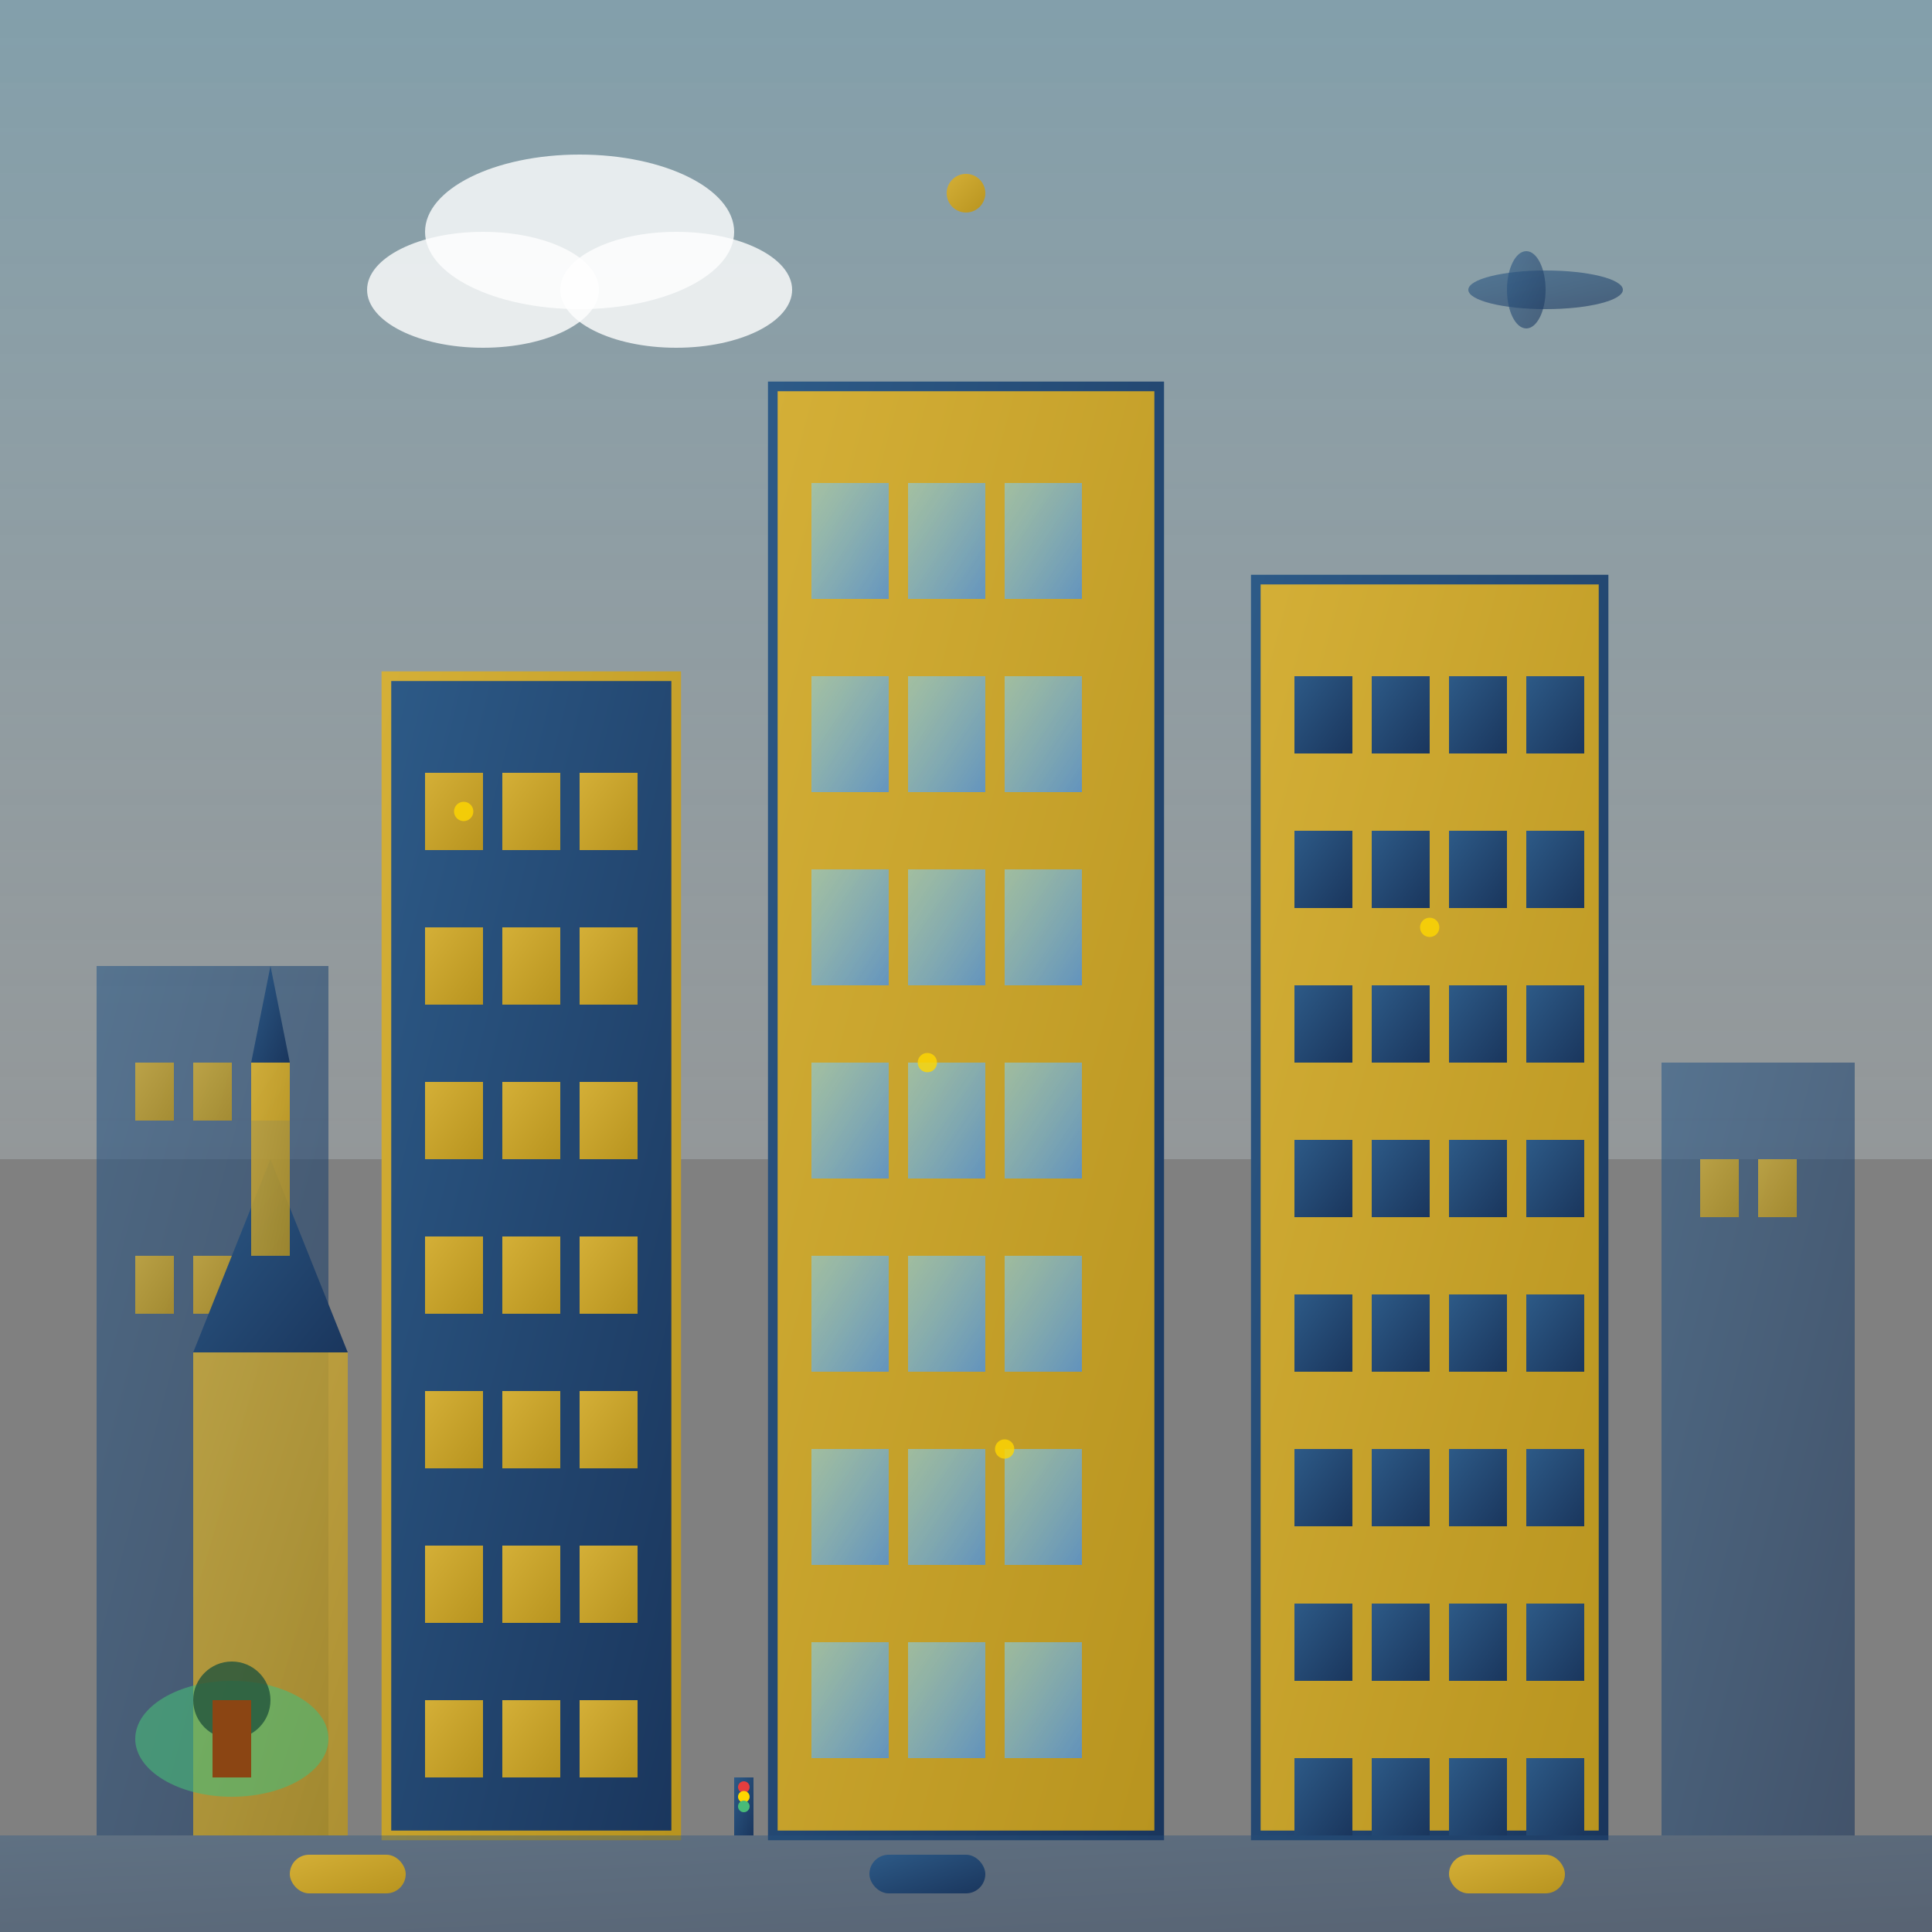 <svg xmlns="http://www.w3.org/2000/svg" viewBox="0 0 100 100" width="100" height="100">
  <rect x="0" y="0" width="100" height="100" fill="#808080" stroke="none"/>
  <defs>
    <linearGradient id="cityGradient" x1="0%" y1="0%" x2="100%" y2="100%">
      <stop offset="0%" style="stop-color:#d4af37;stop-opacity:1" />
      <stop offset="100%" style="stop-color:#b8941f;stop-opacity:1" />
    </linearGradient>
    <linearGradient id="citySecondary" x1="0%" y1="0%" x2="100%" y2="100%">
      <stop offset="0%" style="stop-color:#2d5a87;stop-opacity:1" />
      <stop offset="100%" style="stop-color:#1a365d;stop-opacity:1" />
    </linearGradient>
    <linearGradient id="glassGradient" x1="0%" y1="0%" x2="100%" y2="100%">
      <stop offset="0%" style="stop-color:#87CEEB;stop-opacity:0.6" />
      <stop offset="100%" style="stop-color:#4A90E2;stop-opacity:0.8" />
    </linearGradient>
    <linearGradient id="skyGradient" x1="0%" y1="0%" x2="0%" y2="100%">
      <stop offset="0%" style="stop-color:#87CEEB;stop-opacity:0.4" />
      <stop offset="100%" style="stop-color:#E0F6FF;stop-opacity:0.2" />
    </linearGradient>
  </defs>
  
  <!-- Sky background -->
  <rect width="100" height="60" fill="url(#skyGradient)"/>
  
  <!-- Modern skyscraper (center) -->
  <rect x="40" y="20" width="20" height="75" fill="url(#cityGradient)" stroke="url(#citySecondary)" stroke-width="0.5"/>
  
  <!-- Glass panels on skyscraper -->
  <rect x="42" y="25" width="4" height="6" fill="url(#glassGradient)"/>
  <rect x="47" y="25" width="4" height="6" fill="url(#glassGradient)"/>
  <rect x="52" y="25" width="4" height="6" fill="url(#glassGradient)"/>
  
  <rect x="42" y="35" width="4" height="6" fill="url(#glassGradient)"/>
  <rect x="47" y="35" width="4" height="6" fill="url(#glassGradient)"/>
  <rect x="52" y="35" width="4" height="6" fill="url(#glassGradient)"/>
  
  <rect x="42" y="45" width="4" height="6" fill="url(#glassGradient)"/>
  <rect x="47" y="45" width="4" height="6" fill="url(#glassGradient)"/>
  <rect x="52" y="45" width="4" height="6" fill="url(#glassGradient)"/>
  
  <rect x="42" y="55" width="4" height="6" fill="url(#glassGradient)"/>
  <rect x="47" y="55" width="4" height="6" fill="url(#glassGradient)"/>
  <rect x="52" y="55" width="4" height="6" fill="url(#glassGradient)"/>
  
  <rect x="42" y="65" width="4" height="6" fill="url(#glassGradient)"/>
  <rect x="47" y="65" width="4" height="6" fill="url(#glassGradient)"/>
  <rect x="52" y="65" width="4" height="6" fill="url(#glassGradient)"/>
  
  <rect x="42" y="75" width="4" height="6" fill="url(#glassGradient)"/>
  <rect x="47" y="75" width="4" height="6" fill="url(#glassGradient)"/>
  <rect x="52" y="75" width="4" height="6" fill="url(#glassGradient)"/>
  
  <rect x="42" y="85" width="4" height="6" fill="url(#glassGradient)"/>
  <rect x="47" y="85" width="4" height="6" fill="url(#glassGradient)"/>
  <rect x="52" y="85" width="4" height="6" fill="url(#glassGradient)"/>
  
  <!-- Left office building -->
  <rect x="20" y="35" width="15" height="60" fill="url(#citySecondary)" stroke="url(#cityGradient)" stroke-width="0.5"/>
  
  <!-- Windows for left building -->
  <rect x="22" y="40" width="3" height="4" fill="url(#cityGradient)"/>
  <rect x="26" y="40" width="3" height="4" fill="url(#cityGradient)"/>
  <rect x="30" y="40" width="3" height="4" fill="url(#cityGradient)"/>
  
  <rect x="22" y="48" width="3" height="4" fill="url(#cityGradient)"/>
  <rect x="26" y="48" width="3" height="4" fill="url(#cityGradient)"/>
  <rect x="30" y="48" width="3" height="4" fill="url(#cityGradient)"/>
  
  <rect x="22" y="56" width="3" height="4" fill="url(#cityGradient)"/>
  <rect x="26" y="56" width="3" height="4" fill="url(#cityGradient)"/>
  <rect x="30" y="56" width="3" height="4" fill="url(#cityGradient)"/>
  
  <rect x="22" y="64" width="3" height="4" fill="url(#cityGradient)"/>
  <rect x="26" y="64" width="3" height="4" fill="url(#cityGradient)"/>
  <rect x="30" y="64" width="3" height="4" fill="url(#cityGradient)"/>
  
  <rect x="22" y="72" width="3" height="4" fill="url(#cityGradient)"/>
  <rect x="26" y="72" width="3" height="4" fill="url(#cityGradient)"/>
  <rect x="30" y="72" width="3" height="4" fill="url(#cityGradient)"/>
  
  <rect x="22" y="80" width="3" height="4" fill="url(#cityGradient)"/>
  <rect x="26" y="80" width="3" height="4" fill="url(#cityGradient)"/>
  <rect x="30" y="80" width="3" height="4" fill="url(#cityGradient)"/>
  
  <rect x="22" y="88" width="3" height="4" fill="url(#cityGradient)"/>
  <rect x="26" y="88" width="3" height="4" fill="url(#cityGradient)"/>
  <rect x="30" y="88" width="3" height="4" fill="url(#cityGradient)"/>
  
  <!-- Right building -->
  <rect x="65" y="30" width="18" height="65" fill="url(#cityGradient)" stroke="url(#citySecondary)" stroke-width="0.5"/>
  
  <!-- Windows for right building -->
  <rect x="67" y="35" width="3" height="4" fill="url(#citySecondary)"/>
  <rect x="71" y="35" width="3" height="4" fill="url(#citySecondary)"/>
  <rect x="75" y="35" width="3" height="4" fill="url(#citySecondary)"/>
  <rect x="79" y="35" width="3" height="4" fill="url(#citySecondary)"/>
  
  <rect x="67" y="43" width="3" height="4" fill="url(#citySecondary)"/>
  <rect x="71" y="43" width="3" height="4" fill="url(#citySecondary)"/>
  <rect x="75" y="43" width="3" height="4" fill="url(#citySecondary)"/>
  <rect x="79" y="43" width="3" height="4" fill="url(#citySecondary)"/>
  
  <rect x="67" y="51" width="3" height="4" fill="url(#citySecondary)"/>
  <rect x="71" y="51" width="3" height="4" fill="url(#citySecondary)"/>
  <rect x="75" y="51" width="3" height="4" fill="url(#citySecondary)"/>
  <rect x="79" y="51" width="3" height="4" fill="url(#citySecondary)"/>
  
  <rect x="67" y="59" width="3" height="4" fill="url(#citySecondary)"/>
  <rect x="71" y="59" width="3" height="4" fill="url(#citySecondary)"/>
  <rect x="75" y="59" width="3" height="4" fill="url(#citySecondary)"/>
  <rect x="79" y="59" width="3" height="4" fill="url(#citySecondary)"/>
  
  <rect x="67" y="67" width="3" height="4" fill="url(#citySecondary)"/>
  <rect x="71" y="67" width="3" height="4" fill="url(#citySecondary)"/>
  <rect x="75" y="67" width="3" height="4" fill="url(#citySecondary)"/>
  <rect x="79" y="67" width="3" height="4" fill="url(#citySecondary)"/>
  
  <rect x="67" y="75" width="3" height="4" fill="url(#citySecondary)"/>
  <rect x="71" y="75" width="3" height="4" fill="url(#citySecondary)"/>
  <rect x="75" y="75" width="3" height="4" fill="url(#citySecondary)"/>
  <rect x="79" y="75" width="3" height="4" fill="url(#citySecondary)"/>
  
  <rect x="67" y="83" width="3" height="4" fill="url(#citySecondary)"/>
  <rect x="71" y="83" width="3" height="4" fill="url(#citySecondary)"/>
  <rect x="75" y="83" width="3" height="4" fill="url(#citySecondary)"/>
  <rect x="79" y="83" width="3" height="4" fill="url(#citySecondary)"/>
  
  <rect x="67" y="91" width="3" height="4" fill="url(#citySecondary)"/>
  <rect x="71" y="91" width="3" height="4" fill="url(#citySecondary)"/>
  <rect x="75" y="91" width="3" height="4" fill="url(#citySecondary)"/>
  <rect x="79" y="91" width="3" height="4" fill="url(#citySecondary)"/>
  
  <!-- Smaller buildings in background -->
  <rect x="5" y="50" width="12" height="45" fill="url(#citySecondary)" opacity="0.6"/>
  <rect x="7" y="55" width="2" height="3" fill="url(#cityGradient)" opacity="0.8"/>
  <rect x="10" y="55" width="2" height="3" fill="url(#cityGradient)" opacity="0.8"/>
  <rect x="13" y="55" width="2" height="3" fill="url(#cityGradient)" opacity="0.8"/>
  
  <rect x="7" y="65" width="2" height="3" fill="url(#cityGradient)" opacity="0.8"/>
  <rect x="10" y="65" width="2" height="3" fill="url(#cityGradient)" opacity="0.8"/>
  <rect x="13" y="65" width="2" height="3" fill="url(#cityGradient)" opacity="0.8"/>
  
  <rect x="86" y="55" width="10" height="40" fill="url(#citySecondary)" opacity="0.6"/>
  <rect x="88" y="60" width="2" height="3" fill="url(#cityGradient)" opacity="0.8"/>
  <rect x="91" y="60" width="2" height="3" fill="url(#cityGradient)" opacity="0.8"/>
  
  <!-- Historic building (cathedral/church) -->
  <rect x="10" y="70" width="8" height="25" fill="url(#cityGradient)" opacity="0.8"/>
  <polygon points="10,70 14,60 18,70" fill="url(#citySecondary)"/>
  <rect x="13" y="55" width="2" height="10" fill="url(#cityGradient)" opacity="0.8"/>
  <polygon points="13,55 14,50 15,55" fill="url(#citySecondary)"/>
  
  <!-- Road/street -->
  <rect x="0" y="95" width="100" height="5" fill="url(#citySecondary)" opacity="0.4"/>
  <line x1="0" y1="97" x2="100" y2="97" stroke="url(#cityGradient)" stroke-width="0.5" stroke-dasharray="3,3" opacity="0.6"/>
  
  <!-- Cars on street -->
  <rect x="15" y="96" width="6" height="2" fill="url(#cityGradient)" rx="1"/>
  <rect x="45" y="96" width="6" height="2" fill="url(#citySecondary)" rx="1"/>
  <rect x="75" y="96" width="6" height="2" fill="url(#cityGradient)" rx="1"/>
  
  <!-- City park/green space -->
  <ellipse cx="12" cy="90" rx="5" ry="3" fill="#48BB78" opacity="0.6"/>
  <circle cx="12" cy="88" r="2" fill="#22543D" opacity="0.8"/>
  <rect x="11" y="88" width="2" height="4" fill="#8B4513"/>
  
  <!-- Communication tower/antenna -->
  <line x1="50" y1="20" x2="50" y2="10" stroke="url(#citySecondary)" stroke-width="1"/>
  <line x1="48" y1="12" x2="52" y2="12" stroke="url(#citySecondary)" stroke-width="0.5"/>
  <line x1="47" y1="14" x2="53" y2="14" stroke="url(#citySecondary)" stroke-width="0.5"/>
  <circle cx="50" cy="10" r="1" fill="url(#cityGradient)"/>
  
  <!-- Airplane in sky -->
  <g transform="translate(80,15)">
    <ellipse cx="0" cy="0" rx="4" ry="1" fill="url(#citySecondary)" opacity="0.6"/>
    <ellipse cx="-1" cy="0" rx="1" ry="2" fill="url(#citySecondary)" opacity="0.6"/>
  </g>
  
  <!-- Clouds -->
  <ellipse cx="25" cy="15" rx="6" ry="3" fill="white" opacity="0.8"/>
  <ellipse cx="30" cy="12" rx="8" ry="4" fill="white" opacity="0.8"/>
  <ellipse cx="35" cy="15" rx="6" ry="3" fill="white" opacity="0.8"/>
  
  <!-- City lights -->
  <circle cx="24" cy="42" r="0.5" fill="#FFD700" opacity="0.8"/>
  <circle cx="48" cy="55" r="0.5" fill="#FFD700" opacity="0.8"/>
  <circle cx="74" cy="48" r="0.5" fill="#FFD700" opacity="0.8"/>
  <circle cx="52" cy="75" r="0.5" fill="#FFD700" opacity="0.8"/>
  
  <!-- Traffic lights -->
  <rect x="38" y="92" width="1" height="3" fill="url(#citySecondary)"/>
  <circle cx="38.5" cy="92.5" r="0.3" fill="#e53e3e"/>
  <circle cx="38.5" cy="93" r="0.3" fill="#FFD700"/>
  <circle cx="38.5" cy="93.5" r="0.3" fill="#48BB78"/>
</svg>
